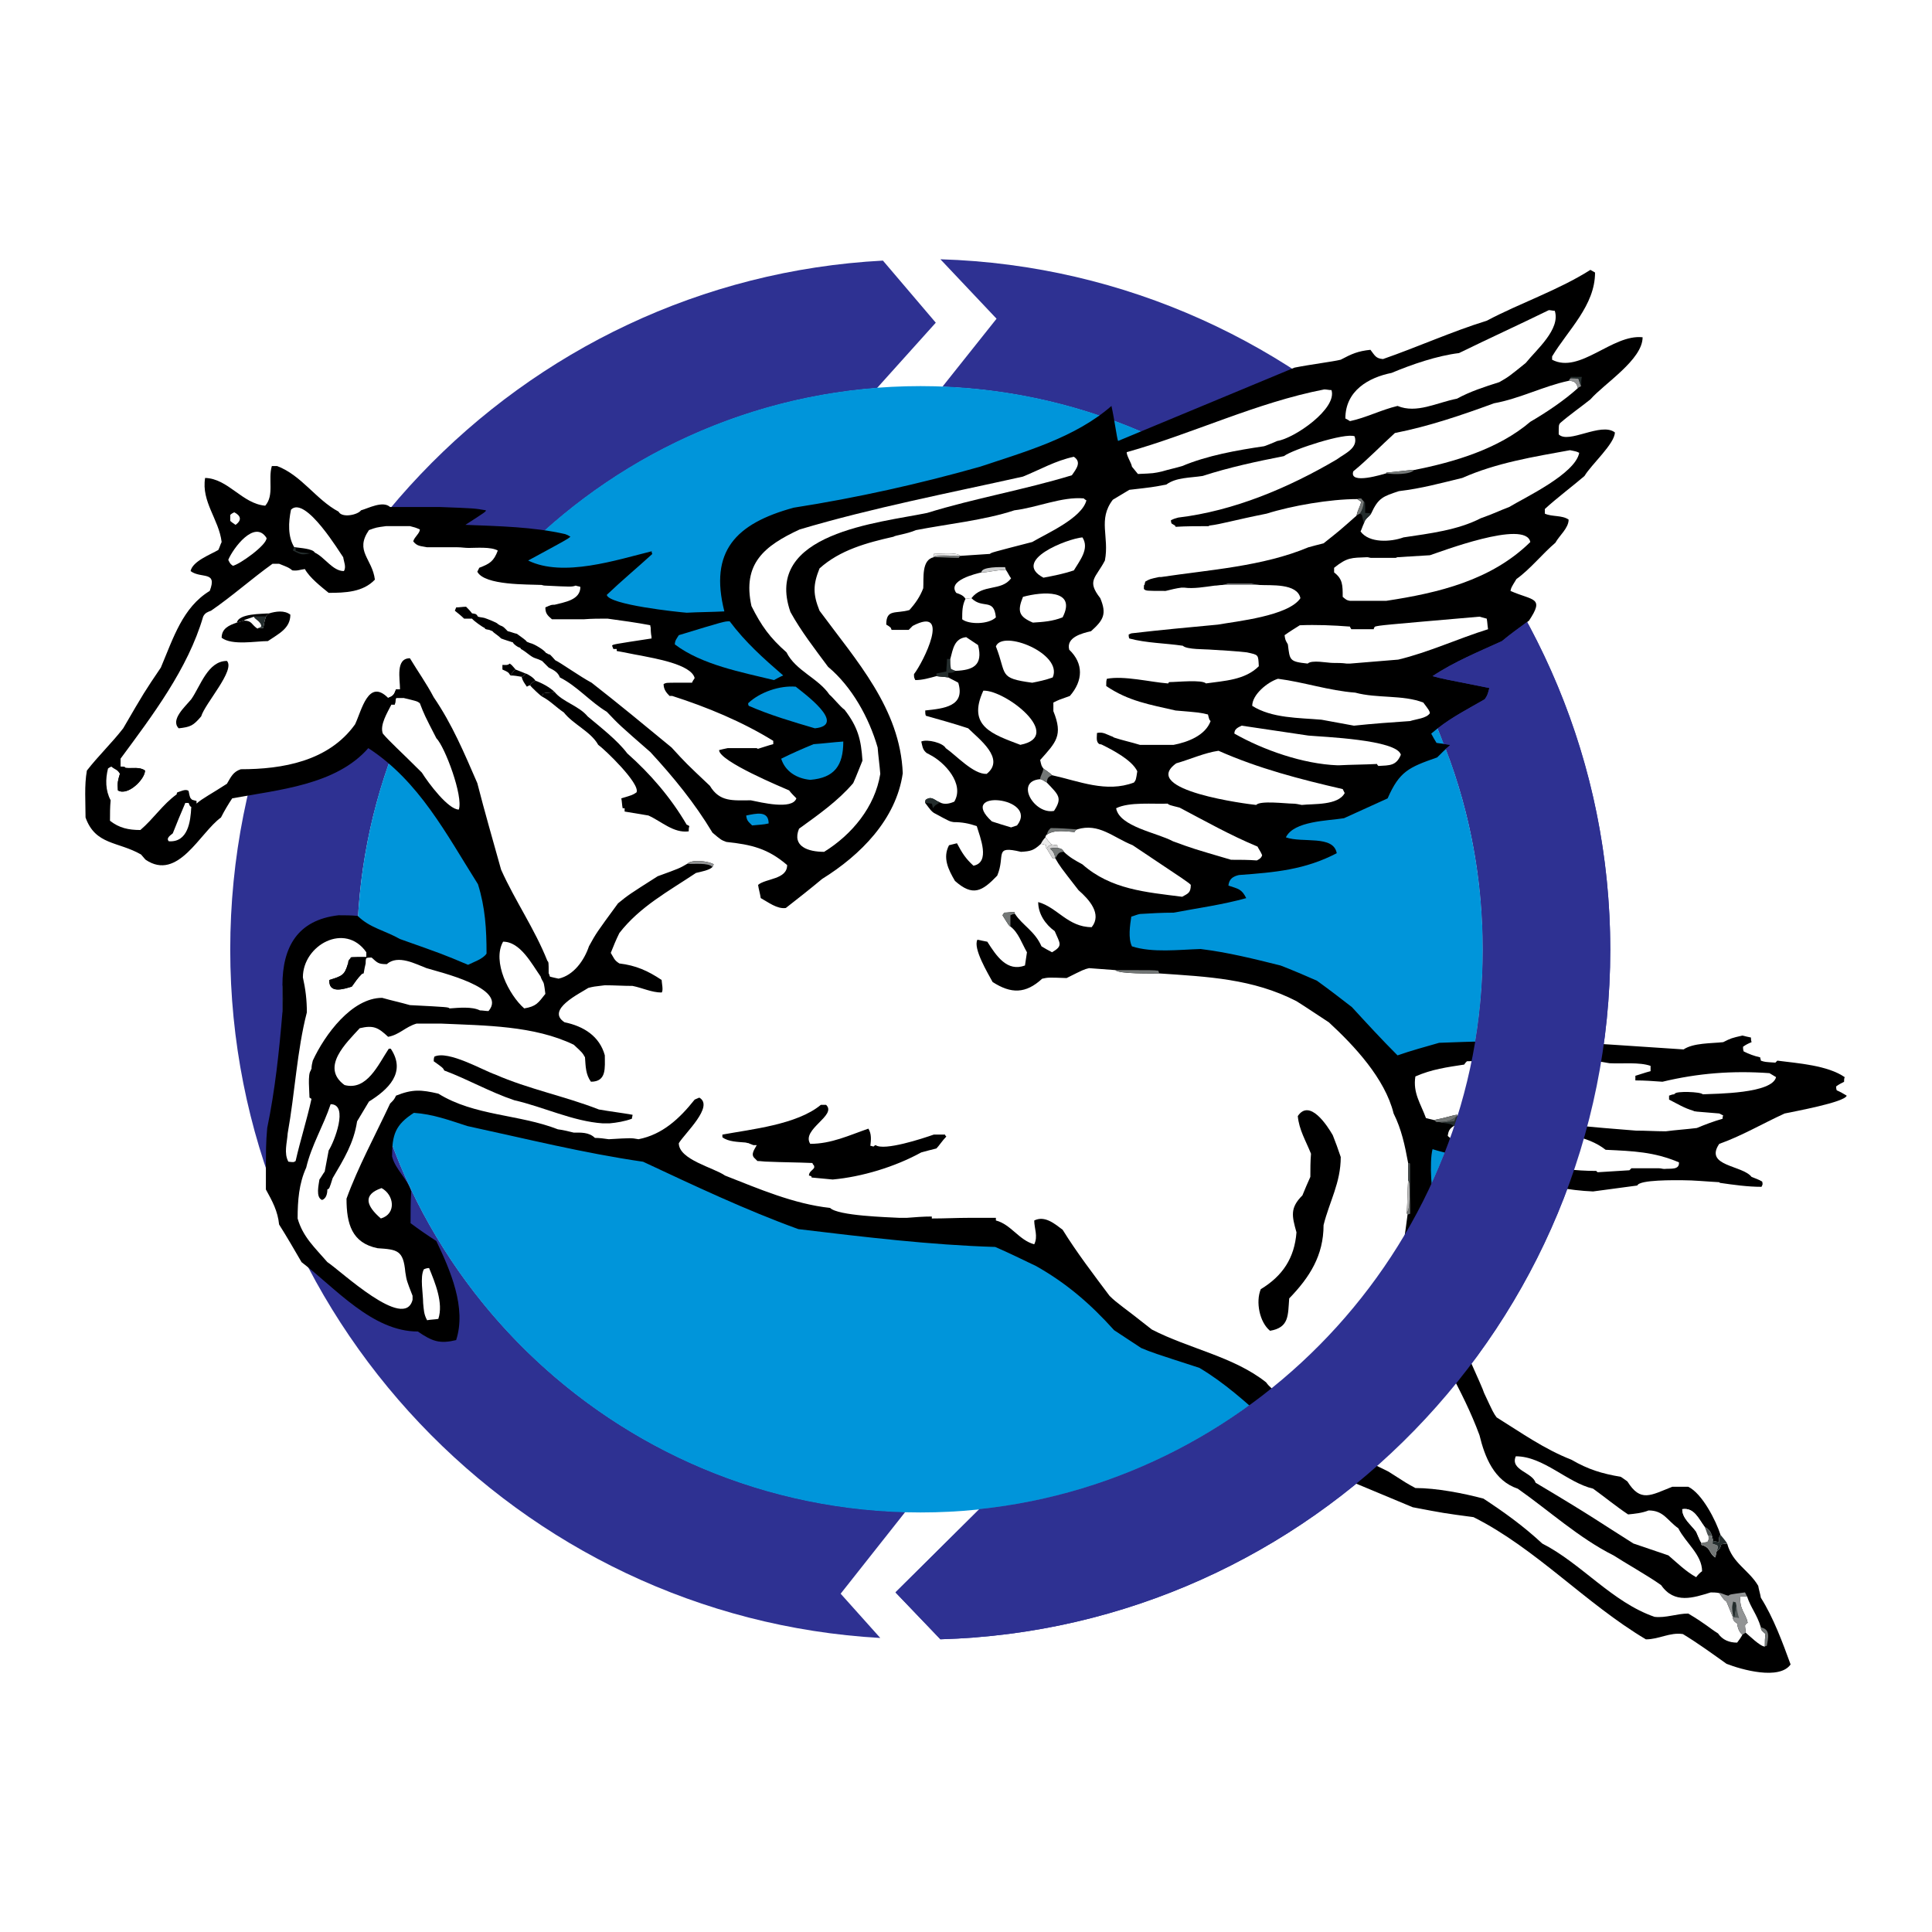 <?xml version="1.0" encoding="utf-8"?>
<!-- Generator: Adobe Illustrator 13.0.0, SVG Export Plug-In . SVG Version: 6.00 Build 14948)  -->
<!DOCTYPE svg PUBLIC "-//W3C//DTD SVG 1.0//EN" "http://www.w3.org/TR/2001/REC-SVG-20010904/DTD/svg10.dtd">
<svg version="1.0" id="Layer_1" xmlns="http://www.w3.org/2000/svg" xmlns:xlink="http://www.w3.org/1999/xlink" x="0px" y="0px"
	 width="192.756px" height="192.756px" viewBox="0 0 192.756 192.756" enable-background="new 0 0 192.756 192.756"
	 xml:space="preserve">
<g>
	<polygon fill-rule="evenodd" clip-rule="evenodd" fill="#FFFFFF" points="0,0 192.756,0 192.756,192.756 0,192.756 0,0 	"/>
	<path fill-rule="evenodd" clip-rule="evenodd" fill="#2E3192" d="M87.826,163.421c-36.053-2.043-64.855-32.164-64.855-68.677
		c0-36.712,28.934-66.833,65.119-68.744l5.273,6.195l-5.866,6.525c-28.934,2.241-51.871,26.562-51.871,56.023
		c0,30.383,24.452,55.297,54.705,56.088l-6.459,8.173L87.826,163.421L87.826,163.421z"/>
	<path fill-rule="evenodd" clip-rule="evenodd" fill="#2E3192" d="M93.824,25.868c36.975,1.121,66.832,31.637,66.832,68.876
		c0,37.239-29.857,67.754-66.832,68.809l-4.482-4.68l8.371-8.305c28.144-2.966,50.223-26.957,50.223-55.825
		c0-30.187-23.991-54.969-53.914-56.155l5.404-6.789L93.824,25.868L93.824,25.868z"/>
	<path fill-rule="evenodd" clip-rule="evenodd" fill="#0095DA" d="M91.847,38.522c30.846,0,56.089,25.243,56.089,56.221
		c0,30.911-25.243,56.155-56.089,56.155c-30.978,0-56.221-25.244-56.221-56.155C35.626,63.766,60.869,38.522,91.847,38.522
		L91.847,38.522z"/>
	<path fill-rule="evenodd" clip-rule="evenodd" d="M28.178,101.005c0.065,0,0.065-2.702,0-2.702c0-3.823,1.516-6.525,5.602-6.987
		c0.593,0,1.252,0,1.911,0.066c1.187,1.186,2.703,1.45,4.218,2.307c4.285,1.516,4.285,1.516,6.789,2.57
		c0.527-0.264,1.516-0.593,1.845-1.121c0-2.438-0.132-4.613-0.857-6.92c-3.164-5.009-5.866-10.282-10.94-13.577
		c-3.23,3.691-8.964,4.152-13.578,5.009c-0.396,0.593-0.791,1.252-1.121,1.912c-2.109,1.516-4.284,6.393-7.514,4.218
		c-0.198-0.198-0.33-0.396-0.461-0.527c-2.307-1.318-4.548-0.923-5.537-3.691c0-1.582-0.132-3.164,0.132-4.68
		c1.121-1.45,2.505-2.768,3.625-4.218c2.109-3.625,2.109-3.625,3.757-6.063c1.252-2.966,2.175-5.998,4.877-7.646
		c0.791-2.043-0.857-1.186-1.911-1.977c0.198-0.989,1.978-1.647,2.768-2.109c0.132-0.263,0.198-0.527,0.33-0.791
		c-0.264-2.241-2.043-4.021-1.648-6.394c2.307,0.066,3.691,2.571,5.998,2.769c0.923-1.055,0.264-2.637,0.659-3.955
		c0.198,0,0.33,0,0.528,0c2.438,0.922,3.889,3.361,6.129,4.548c0.33,0.659,1.911,0.33,2.241-0.132c0.725-0.198,2.175-0.989,2.9-0.33
		c0.527,0,1.12,0,1.713,0c1.055,0,2.109,0,3.229,0c3.494,0.132,3.494,0.132,4.614,0.33c0,0.132,0,0.132-2.043,1.45
		c3.295,0.132,6.789,0.198,9.952,0.923c0.198,0.066,0.33,0.132,0.527,0.264c-0.33,0.264-0.33,0.264-4.218,2.373
		c3.494,1.713,8.832-0.066,12.325-0.923c0,0.066,0,0.198,0.066,0.264c-1.516,1.384-3.098,2.702-4.548,4.086
		c0.198,0.989,7.118,1.714,7.975,1.78c1.187-0.066,2.504-0.066,3.757-0.132c-1.516-5.998,1.121-8.766,6.92-10.348
		c6.328-0.989,12.523-2.373,18.586-4.086c4.548-1.516,9.491-2.9,13.116-6.064c0.33,1.516,0.527,3.164,0.659,3.494
		c5.866-2.439,11.731-4.878,17.598-7.316c1.647-0.329,3.822-0.593,4.614-0.791c1.12-0.593,1.713-0.856,2.966-0.988
		c0.461,0.593,0.527,0.857,1.252,0.923c3.427-1.187,6.921-2.769,10.348-3.823c3.361-1.78,7.118-3.032,10.348-5.075
		c0.132,0.066,0.33,0.198,0.462,0.264c0,3.295-2.702,5.734-4.284,8.371c0,0.132,0,0.198,0,0.329c2.768,1.45,5.997-2.57,9.029-2.241
		c0,2.241-3.822,4.614-5.207,6.196c-0.988,0.791-2.043,1.516-3.031,2.373c-0.132,0.198-0.132,0.198-0.132,1.121
		c0.988,0.988,4.218-1.252,5.602-0.198c0,1.121-2.372,3.229-3.031,4.35c-0.988,0.857-2.9,2.307-3.955,3.295c0,0.132,0,0.264,0,0.461
		c0.726,0.33,1.714,0.132,2.373,0.593c0,0.856-0.923,1.582-1.318,2.307c-1.318,1.121-2.505,2.636-3.889,3.625
		c-0.527,0.857-0.527,0.857-0.593,1.186c2.24,0.989,3.427,0.594,1.845,2.966c-0.922,0.659-1.845,1.318-2.702,2.043
		c-2.307,1.055-4.745,2.043-6.92,3.494c0.988,0.264,0.988,0.264,5.668,1.186c-0.197,0.725-0.197,0.725-0.461,1.121
		c-1.846,1.055-3.757,2.043-5.339,3.427c0.132,0.264,0.329,0.593,0.527,0.923c0.461,0.066,0.922,0.132,1.384,0.198
		c-0.462,0.395-0.923,0.856-1.318,1.252c-2.834,0.989-3.757,1.384-4.943,4.086c-1.449,0.659-2.899,1.318-4.35,1.978
		c-1.582,0.263-5.009,0.263-5.8,1.911c1.647,0.593,4.745-0.264,5.075,1.582c-3.164,1.648-6.13,1.912-9.755,2.175
		c-0.594,0.132-0.988,0.395-1.055,1.054c0.988,0.33,1.318,0.33,1.779,1.252c-2.373,0.659-4.812,0.988-7.25,1.45
		c-1.187,0-2.241,0.066-3.361,0.132c-0.329,0.066-0.594,0.198-0.856,0.264c-0.132,0.857-0.33,2.175,0.065,2.966
		c2.043,0.659,4.68,0.33,6.854,0.264c2.703,0.33,5.339,0.989,7.976,1.647c1.187,0.461,2.438,0.989,3.625,1.516
		c1.186,0.856,2.307,1.714,3.493,2.637c1.45,1.581,2.966,3.229,4.548,4.812c1.318-0.462,2.769-0.857,4.152-1.253
		c3.229-0.132,6.524-0.197,9.755-0.264c4.877,0.264,9.754,0.594,14.632,0.923c0.988-0.659,2.768-0.593,3.954-0.725
		c0.791-0.396,0.791-0.396,1.911-0.659c0.264,0.065,0.527,0.132,0.857,0.197c0,0.132,0,0.264,0.065,0.462
		c-0.329,0.132-0.593,0.264-0.856,0.461c0,0.132,0,0.264,0.065,0.462c0.527,0.264,1.055,0.461,1.648,0.593
		c0,0.132,0.065,0.197,0.065,0.329c0.396,0.132,0.396,0.132,1.45,0.198c0.065-0.066,0.132-0.132,0.197-0.198
		c2.044,0.264,5.01,0.462,6.723,1.648c-0.065,0.132-0.065,0.264-0.065,0.461c-0.264,0.132-0.527,0.264-0.791,0.462
		c0,0.132,0,0.264,0.066,0.396c0.329,0.132,0.658,0.329,0.988,0.527c-0.198,0.659-5.272,1.581-6.195,1.779
		c-2.175,0.988-4.284,2.241-6.525,3.031c-1.516,2.241,2.307,2.109,3.229,3.296c0.33,0.132,0.726,0.264,1.055,0.462
		c0.066,0.264,0.066,0.264-0.065,0.526c-1.385,0-2.769-0.197-4.152-0.395l-0.066-0.066c-1.252-0.065-2.505-0.197-3.69-0.197
		c-0.659,0-4.284-0.066-4.482,0.527c-1.45,0.197-2.966,0.395-4.416,0.593c-4.812-0.198-9.688-1.978-14.104-3.691
		c-0.659-0.197-1.318-0.329-1.911-0.527c-0.33,1.253-0.132,4.746,0.329,5.405c0,2.438,0.066,4.812,0.066,7.25
		c0.264,0.791,0.461,1.582,0.725,2.373c1.648,4.02,3.889,8.766,4.021,9.293c0.923,1.978,0.923,1.978,1.252,2.438
		c2.439,1.516,4.746,3.164,7.448,4.218c1.714,0.989,3.032,1.385,4.943,1.714c0.197,0.132,0.396,0.264,0.659,0.462
		c1.318,2.108,2.307,1.384,4.481,0.526c0.527,0,1.055,0,1.582,0c1.384,0.659,2.769,3.362,3.229,4.812
		c-0.197,0.198-0.132,0.396-0.132,0.726c-0.197-0.066-0.396-0.066-0.593-0.132c-0.132-0.594-0.264-1.12-0.857-1.384
		c-0.593-0.791-1.055-1.978-2.24-1.78c0,0.923,0.856,1.517,1.384,2.241c0.396,0.923,0.396,0.923,0.527,1.12c0,0.066,0,0.132,0,0.198
		c0.988,0.264,0.725,0.856,1.384,1.252c0.066-0.197,0.066-0.396,0.132-0.593c0.33-0.264,0.396-0.396,0.462-0.726
		c0.197,0,0.395-0.065,0.593-0.065c0.527,1.978,2.175,2.636,3.098,4.218c0.066,0.396,0.198,0.791,0.264,1.187
		c1.252,1.978,2.175,4.482,2.966,6.657c-1.12,1.582-4.877,0.527-6.394-0.066c-1.384-0.988-2.834-2.043-4.35-2.966
		c-1.318-0.197-2.373,0.527-3.691,0.527c-5.997-3.56-11.007-9.096-17.202-12.193c-2.966-0.396-2.966-0.396-6.063-0.988
		c-2.505-1.055-5.075-2.109-7.579-3.164c-5.075-2.899-8.7-7.777-13.71-10.743c-4.68-1.516-4.68-1.516-5.8-1.978
		c-0.923-0.593-1.779-1.186-2.702-1.779c-2.373-2.637-4.746-4.68-7.777-6.394c-1.385-0.659-2.702-1.317-4.087-1.911
		c-6.458-0.197-13.05-0.988-19.641-1.779c-5.272-1.911-10.414-4.35-15.489-6.723c-5.932-0.857-11.732-2.307-17.532-3.56
		c-1.846-0.593-3.427-1.187-5.339-1.318c-1.845,1.187-2.175,2.176-2.175,4.351c0.33,1.318,1.516,2.175,1.911,3.493
		c-0.066,1.055-0.066,2.109-0.066,3.163c0.791,0.594,1.648,1.187,2.571,1.78c1.384,2.899,3.032,6.656,1.977,9.886
		c-1.648,0.396-2.373,0.132-3.823-0.856c-4.548,0-8.239-4.351-11.6-6.921c-0.725-1.252-1.45-2.504-2.241-3.757
		c-0.132-1.317-0.659-2.307-1.318-3.493c0-4.481,0-4.481,0.132-6.129C27.453,108.716,27.849,104.894,28.178,101.005L28.178,101.005z
		"/>
	<path fill-rule="evenodd" clip-rule="evenodd" fill="#FFFFFF" d="M174.168,162.894c0-0.264-0.066-0.461-0.066-0.725
		c0.066-0.132,0.132-0.198,0.264-0.264c-0.197-0.988-0.856-1.318-0.725-2.637c0.197,0,0.396,0,0.659,0
		c0.396,1.187,0.988,1.78,1.384,3.098c0,0.33,0.198,0.396,0.462,0.659c-0.066,0.396-0.066,0.791-0.066,1.253
		C175.618,164.278,174.497,163.157,174.168,162.894L174.168,162.894z"/>
	<path fill-rule="evenodd" clip-rule="evenodd" fill="#737776" d="M176.079,164.278c0-0.462,0-0.857,0.066-1.253
		c-0.264-0.264-0.462-0.329-0.462-0.659c0.989,0.198,0.726,1.055,0.594,1.846C176.211,164.212,176.146,164.212,176.079,164.278
		L176.079,164.278z"/>
	<path fill-rule="evenodd" clip-rule="evenodd" fill="#FFFFFF" d="M99.36,121.766c0-0.065,0-0.065,0-0.065c0-0.065,0-0.132,0-0.197
		c-0.923,0-1.779,0-2.702,0c-1.187,0-2.438,0.065-3.691,0.065c0-0.065,0-0.132,0-0.197c-0.857,0-1.648,0.065-2.505,0.132
		c-0.263,0-0.527,0-0.725,0c-1.187-0.066-6.129-0.198-6.92-0.989c-3.625-0.396-7.119-1.911-10.48-3.229
		c-1.121-0.791-4.613-1.582-4.613-3.229c0.593-0.988,3.559-3.691,2.043-4.548c-0.132,0.066-0.33,0.132-0.461,0.198
		c-1.516,1.911-3.229,3.493-5.603,3.954c-0.725-0.132-0.725-0.132-2.966,0c-0.461-0.065-0.923-0.132-1.384-0.132
		c-0.593-0.593-1.45-0.527-2.109-0.527c-0.527-0.132-1.054-0.264-1.582-0.329c-3.889-1.517-8.304-1.318-11.93-3.56
		c-1.713-0.396-2.57-0.461-4.218,0.198c-0.197,0.396-0.197,0.396-0.593,0.791c-1.45,3.098-3.23,6.393-4.35,9.49
		c0,2.505,0.527,4.416,3.098,4.943c1.977,0.132,2.57,0.198,2.768,2.373c0.132,0.856,0.132,0.856,0.725,2.373
		c0,0.132,0,0.264,0,0.396c-0.791,3.163-7.184-2.9-8.502-3.758c-1.252-1.449-2.439-2.504-2.966-4.35
		c0-1.779,0.132-3.493,0.857-5.075c0.527-2.241,1.714-4.152,2.438-6.327c1.846,0,0.33,3.822-0.197,4.613
		c-0.132,0.726-0.264,1.385-0.396,2.109c-0.198,0.264-0.33,0.527-0.527,0.791c-0.066,0.527-0.396,1.779,0.264,2.043
		c0.396-0.132,0.527-0.593,0.527-1.055c0.197-0.065,0.197-0.065,0.527-1.12c1.121-1.911,2.109-3.493,2.439-5.668
		c0.396-0.659,0.791-1.318,1.186-1.978c1.912-1.187,3.757-2.9,2.175-5.272c-0.066,0-0.132,0-0.198,0
		c-1.055,1.581-2.175,4.218-4.416,3.625c-2.439-1.779,0.198-4.219,1.516-5.669c1.384-0.329,1.845-0.065,2.834,0.857
		c1.121-0.198,1.713-0.989,2.834-1.318c0.791,0,1.582,0,2.438,0c4.416,0.197,9.293,0.197,13.248,2.109
		c0.857,0.791,0.857,0.791,1.121,1.252c0.066,0.923,0.066,1.714,0.593,2.438c1.582,0,1.384-1.384,1.384-2.636
		c-0.527-1.912-2.109-2.9-4.02-3.296c-1.912-1.252,1.582-2.9,2.373-3.427c0.527-0.132,0.527-0.132,1.647-0.264
		c0.923,0,1.846,0.065,2.769,0.065c0.988,0.198,1.911,0.659,2.9,0.659c0.198-0.197,0-0.988,0-1.252
		c-1.384-0.923-2.571-1.451-4.218-1.648c-0.527-0.33-0.527-0.527-0.857-1.055c0.264-0.659,0.527-1.318,0.857-1.977
		c2.043-2.637,4.877-4.152,7.646-5.998c0.527-0.132,1.318-0.264,1.648-0.593c0.065-0.132,0.065-0.197,0.131-0.264
		c-0.527-0.329-2.175-0.527-2.636-0.065c-0.791,0.461-0.791,0.461-2.966,1.252c-2.9,1.845-2.9,1.845-3.955,2.702
		c-2.175,2.966-2.175,2.966-2.9,4.284c-0.461,1.384-1.516,2.9-3.032,3.23c-0.33-0.066-0.594-0.132-0.857-0.198
		c-0.066-0.132-0.066-0.264-0.132-0.33c0-1.12,0-1.12-0.132-1.251c-1.252-3.164-3.229-5.998-4.614-9.095
		c-0.791-2.834-1.648-5.8-2.373-8.634c-1.318-3.032-2.505-5.866-4.35-8.568c-0.725-1.384-1.582-2.571-2.373-3.889
		c-1.45,0-0.989,2.043-0.989,3.098c-0.132,0-0.264,0-0.396,0c-0.197,0.527-0.263,0.659-0.791,0.857
		c-1.977-1.978-2.637,1.252-3.296,2.636c-2.636,3.691-7.25,4.482-11.402,4.482c-0.791,0.264-0.988,0.791-1.384,1.45
		c-1.516,0.988-2.439,1.45-3.032,1.977c0-0.132,0-0.198,0-0.264c-0.198-0.065-0.33-0.065-0.461-0.132
		c-0.198-0.198-0.198-0.198-0.33-0.857c-0.264-0.264-0.857,0.066-1.121,0.132c-0.066,0.066-0.066,0.132-0.066,0.198
		c-1.384,0.988-2.307,2.438-3.625,3.559c-1.186,0-2.109-0.198-3.032-0.923c0-0.659,0-1.384,0.066-2.042
		c-0.527-0.989-0.527-2.109-0.264-3.164c0.066-0.066,0.198-0.132,0.33-0.198c0.396,0.33,0.593,0.264,0.857,0.725
		c-0.198,0.659-0.264,0.857-0.198,1.648c0.989,0.593,2.703-1.121,2.703-1.978c-0.527-0.396-1.252-0.198-1.911-0.264
		c-0.132-0.132-0.132-0.132-0.527-0.132c0-0.264,0-0.527,0-0.791c3.164-4.284,6.723-8.963,8.239-14.17
		c0.197-0.396,0.461-0.461,0.791-0.593c2.109-1.45,4.021-3.164,6.13-4.68c0.198,0,0.396,0,0.659,0
		c0.988,0.396,0.988,0.396,1.318,0.659c0.527,0.066,0.725-0.066,1.252-0.132c0.461,0.857,1.647,1.78,2.373,2.373
		c1.647,0,3.427-0.066,4.613-1.318c-0.264-2.109-2.043-2.834-0.593-4.943c0.725-0.264,0.725-0.264,1.714-0.396
		c0.791,0,1.516,0,2.373,0c0.527,0.132,0.527,0.132,0.989,0.33c0,0.396-0.527,0.725-0.659,1.187
		c0.396,0.527,0.791,0.461,1.384,0.593c0.066,0,0.132,0,0.198,0c0.791,0,1.582,0,2.438,0c0.132,0,0.264,0,0.396,0
		c0.396,0,0.725,0.066,1.121,0.066c0.725,0,2.241-0.132,2.9,0.264c-0.396,1.054-0.791,1.318-1.846,1.713
		c-0.065,0.132-0.132,0.264-0.197,0.396c0.725,1.384,5.075,1.252,6.393,1.318c0.066,0,0.198,0.066,0.33,0.066
		c2.702,0.132,2.702,0.132,3.098,0c0.132,0.066,0.33,0.066,0.461,0.132c0,1.318-1.582,1.516-2.57,1.779c-0.33,0-0.33,0-0.923,0.264
		c0,0.593,0.198,0.791,0.659,1.187c0.065,0,0.197,0,0.329,0c0.989,0,1.912,0,2.834,0c0.792-0.066,1.582-0.066,2.373-0.066
		c1.45,0.198,2.9,0.396,4.284,0.659c0.066,0.396,0.066,0.857,0.132,1.318c-3.889,0.593-3.889,0.593-3.955,0.725
		c0.066,0.132,0.066,0.198,0.132,0.33c0.066,0,0.198,0,0.33,0c0,0.066,0,0.132,0,0.198c0.791,0.132,1.647,0.33,2.438,0.461
		c1.252,0.264,5.009,0.857,5.339,2.241c-0.066,0.132-0.198,0.264-0.264,0.461c-0.527,0-0.989,0-1.45,0c-1.121,0-1.121,0-1.384,0.132
		c0,0.527,0.264,0.857,0.593,1.187c0.066,0,0.198,0,0.264,0c3.494,1.121,6.987,2.57,10.084,4.482c0,0.066,0,0.198,0,0.33
		c-0.527,0.132-1.055,0.33-1.516,0.461c-0.065,0-0.132-0.065-0.132-0.065c-0.988,0-1.977,0-2.9,0
		c-0.33,0.065-0.593,0.132-0.857,0.197c0,1.121,6.394,3.757,6.987,4.021c0.197,0.264,0.461,0.527,0.725,0.791
		c-0.396,1.187-3.559,0.396-4.547,0.198c-1.78,0-3.098,0.197-4.086-1.45c-2.373-2.241-2.373-2.241-3.823-3.823
		c-2.637-2.175-5.273-4.35-7.975-6.459c-1.121-0.593-3.164-2.043-3.625-2.241c-0.527-0.593-0.527-0.593-0.659-0.593
		c-0.132-0.066-0.198-0.132-0.264-0.132c-0.132-0.264-1.187-0.922-1.582-0.989c-0.132-0.065-0.198-0.065-0.33-0.132
		c-0.132-0.198-0.461-0.395-0.989-0.791c-0.329-0.066-0.593-0.198-0.922-0.264c-0.33-0.33-0.396-0.461-0.791-0.593
		c-0.066-0.066-0.132-0.066-0.198-0.132c-0.066-0.132-1.121-0.527-1.318-0.593c-0.264-0.066-0.461-0.066-0.659-0.132
		c-0.197-0.33-0.263-0.264-0.593-0.33c-0.197-0.264-0.395-0.461-0.593-0.659c-0.33,0-0.659,0.066-0.989,0.066
		c-0.066,0.132-0.066,0.198-0.132,0.33c0.33,0.264,0.659,0.527,0.923,0.791c0.264,0,0.527,0,0.791,0
		c0.132,0.198,1.055,0.857,1.252,0.923c0.066,0.132,0.066,0.132,0.461,0.198c0.132,0.066,0.198,0.066,0.33,0.132
		c0.132,0.197,0.461,0.329,0.857,0.725c0.33,0.132,0.791,0.264,1.186,0.396c0,0.132,0.528,0.527,0.725,0.527
		c0,0.065,0.066,0.065,0.066,0.131c0.527,0.264,0.988,0.791,1.45,0.923c0.198,0.066,0.396,0.132,0.659,0.264
		c0.198,0.198,0.461,0.461,0.659,0.659c0.527,0.264,0.922,0.461,1.12,0.989c1.714,0.856,3.032,2.438,4.68,3.427
		c1.252,1.318,1.252,1.318,4.35,4.021c2.307,2.504,4.416,5.075,6.196,8.041c0.857,0.725,0.857,0.725,1.384,0.922
		c2.504,0.264,4.152,0.659,6.064,2.307c0,1.45-2.109,1.318-2.9,1.977c0.066,0.461,0.198,0.857,0.264,1.318
		c0.725,0.396,1.648,1.12,2.505,0.988c1.186-0.922,2.438-1.911,3.625-2.9c3.823-2.373,7.382-5.932,8.041-10.545
		c-0.264-6.459-4.614-11.205-8.305-16.214c-0.659-1.647-0.659-2.57,0-4.218c2.043-1.846,4.745-2.57,7.382-3.164
		c0.132-0.132,1.318-0.264,2.241-0.659c3.032-0.593,6.855-0.989,9.821-1.977c2.24-0.264,4.745-1.384,6.92-1.187
		c0.066,0.066,0.132,0.132,0.264,0.198c-0.461,1.78-3.954,3.295-5.404,4.152c-4.087,1.055-4.087,1.055-4.219,1.187
		c-0.988,0.066-2.043,0.132-2.965,0.197c-0.33-0.395-2.043-0.197-2.636-0.197c0,0.066,0,0.132,0,0.264c0,0,0,0,0,0.065
		c-1.252,0.264-0.989,2.109-1.055,3.098c-0.329,0.857-0.791,1.516-1.384,2.175c-1.384,0.396-2.307-0.132-2.307,1.45
		c0.132,0.066,0.33,0.198,0.461,0.33c0,0.066,0.066,0.132,0.066,0.198c0.593,0,1.187,0,1.714,0c0.132-0.132,0.263-0.264,0.395-0.396
		c3.889-2.043,1.055,3.625,0.132,4.811c0,0.33,0,0.33,0.132,0.594c0.725,0,1.384-0.198,2.109-0.396
		c0.396,0.065,0.791,0.065,1.187,0.132c0.329,0.197,0.659,0.329,0.988,0.527c0.725,2.373-1.45,2.571-3.295,2.769
		c0,0.198,0,0.396,0.066,0.527c1.384,0.396,2.834,0.791,4.218,1.252c1.055,1.055,3.757,3.032,1.846,4.548
		c-1.318,0.066-3.032-1.845-4.086-2.57c-0.264-0.527-1.846-0.923-2.439-0.659c0.132,0.527,0.132,0.856,0.593,1.186
		c0.066,0,0.132,0.066,0.264,0.132c1.45,0.726,3.493,2.9,2.438,4.68c-0.461,0.198-0.988,0.33-1.45,0.066
		c-0.527-0.197-0.791-0.659-1.384-0.264c-0.066,0.066-0.066,0.198-0.066,0.33c0.593,0.791,0.593,0.791,0.857,0.989
		c1.582,0.857,1.582,0.857,1.977,0.922c0.857,0,1.516,0.132,2.307,0.396c0.33,1.12,1.384,3.625-0.33,3.954
		c-0.791-0.725-1.12-1.252-1.647-2.241c-0.264,0.066-0.527,0.132-0.791,0.198c-0.659,1.252-0.065,2.439,0.593,3.559
		c1.78,1.582,2.703,1.055,4.218-0.527c0.856-2.043-0.396-3.032,2.372-2.373c0.989-0.066,1.253-0.132,1.978-0.791
		c0.198,0,0.33,0.066,0.527,0.132c0,0.33,0,0.33,0.066,0.33c0.197,0.33,0.396,0.659,0.593,0.989c0.066,0,0.198,0,0.264,0
		c0.462,0.791,0.462,0.791,2.307,3.164c1.055,0.923,2.373,2.373,1.318,3.691c-2.373,0-3.427-1.977-5.339-2.504
		c0,1.186,0.726,2.241,1.648,2.9c0.527,1.252,0.856,1.45-0.264,2.109c-0.396-0.198-0.726-0.395-1.055-0.593
		c-0.659-1.516-1.912-2.109-2.637-3.229c-0.065-0.065-0.065-0.132-0.065-0.198c-0.33,0-0.659,0.066-0.989,0.066
		c-0.065,0.066-0.132,0.132-0.197,0.264c0.659,1.055,0.659,1.055,0.791,1.121c0.791,0.593,1.12,1.648,1.647,2.57
		c-0.065,0.396-0.132,0.857-0.198,1.318c-1.779,0.659-2.834-0.922-3.757-2.372c-0.329-0.066-0.658-0.132-0.988-0.198
		c-0.461,0.857,1.055,3.36,1.516,4.218c1.846,1.187,3.296,1.187,4.943-0.329c0.594-0.132,0.594-0.132,2.438-0.066
		c1.714-0.857,1.714-0.857,2.241-0.989c0.857,0.066,1.779,0.132,2.637,0.198c0.329,0.396,3.69,0.329,4.35,0.329
		c4.878,0.33,9.359,0.528,13.71,2.769c1.054,0.659,2.108,1.385,3.229,2.109c2.505,2.307,5.603,5.603,6.46,9.096
		c0.791,1.582,1.12,3.163,1.45,4.943c0,0.527,0,1.12,0,1.714c-0.066,1.054-0.066,2.108-0.132,3.229c0,0.065,0.065,0.197,0.065,0.264
		c-0.197,1.713-0.527,3.295-0.593,5.009c0.396,1.252,0.791,2.637,1.186,3.954c2.241,4.284,4.943,8.503,6.592,12.984
		c0.527,2.175,1.45,4.548,3.822,5.339c3.098,2.175,6.13,4.943,9.557,6.657c0.791,0.527,3.56,2.108,4.746,2.966
		c1.318,1.911,3.229,1.252,4.943,0.725c0.264,0,0.527,0,0.856,0.066c0.461,0.658,0.461,0.658,0.725,0.856
		c0.198,0.461,0.396,0.989,0.594,1.45c0.065,0.396,0.132,0.527,0.462,0.725c0.065,0.462,0.197,0.857,0.526,1.121
		c-0.132,0.264-0.329,0.527-0.526,0.791c-0.792,0-1.45-0.264-1.912-0.923c-0.856-0.527-1.187-0.923-2.966-1.978
		c-1.12,0-2.241,0.461-3.361,0.329c-4.219-1.45-7.316-5.338-11.205-7.315c-1.845-1.714-3.757-3.098-5.865-4.481
		c-1.978-0.528-4.68-1.056-6.789-1.056c-0.856-0.461-0.856-0.461-2.702-1.647c-3.361-1.647-3.361-1.647-5.339-2.768
		c-1.714-1.187-1.714-1.187-4.548-3.691c-0.396-0.988-1.714-1.582-2.307-2.438c-3.229-2.57-7.712-3.361-11.402-5.272
		c-2.9-2.308-3.428-2.571-4.219-3.361c-1.581-2.109-3.295-4.351-4.679-6.592c-0.791-0.593-1.78-1.449-2.834-0.923
		c0,0.791,0.395,1.582,0,2.373C101.667,123.743,100.876,122.161,99.36,121.766L99.36,121.766z"/>
	<path fill-rule="evenodd" clip-rule="evenodd" fill="#929495" d="M173.838,163.092c-0.329-0.264-0.461-0.659-0.526-1.121
		c-0.33-0.197-0.396-0.329-0.462-0.725c-0.198-0.461-0.396-0.989-0.594-1.45c-0.264-0.198-0.264-0.198-0.725-0.856
		c0.132-0.066,0.527,0.197,0.923,0.264c0.132-0.132,0.132-0.132,1.647-0.33c0.066,0.132,0.132,0.264,0.198,0.396
		c-0.264,0-0.462,0-0.659,0c-0.132,1.318,0.527,1.648,0.725,2.637c-0.132,0.065-0.197,0.132-0.264,0.264
		c0,0.264,0.066,0.461,0.066,0.725C174.036,162.96,173.97,163.025,173.838,163.092L173.838,163.092z"/>
	<path fill-rule="evenodd" clip-rule="evenodd" fill="#515858" d="M173.047,161.378c0.066-0.396,0.133-0.791,0.198-1.121
		c0.066,0.396,0.132,0.792,0.264,1.187C173.312,161.378,173.18,161.378,173.047,161.378L173.047,161.378z"/>
	<path fill-rule="evenodd" clip-rule="evenodd" fill="#242D2D" d="M173.047,161.378c-0.065-0.066-0.132-0.066-0.132-0.132
		c-0.132-0.856-0.132-0.856,0-1.45c0.066,0,0.132,0.065,0.265,0.065c0,0.132,0.065,0.264,0.065,0.396
		C173.18,160.587,173.113,160.982,173.047,161.378L173.047,161.378z"/>
	<path fill-rule="evenodd" clip-rule="evenodd" fill="#FFFFFF" d="M169.225,157.357c-1.055-0.594-1.846-1.384-2.769-2.175
		c-1.187-0.396-2.307-0.791-3.493-1.187c-3.559-2.241-3.889-2.57-9.755-6.063c-0.329-1.055-2.57-1.253-1.977-2.637
		c2.768,0,5.141,2.637,7.711,3.229c1.187,0.857,2.307,1.779,3.493,2.57c0.659-0.065,1.385-0.132,2.044-0.396
		c1.516,0,1.845,0.989,2.966,1.78c0.725,1.449,2.372,2.636,2.372,4.283C169.62,156.896,169.422,157.094,169.225,157.357
		L169.225,157.357z"/>
	<path fill-rule="evenodd" clip-rule="evenodd" fill="#737776" d="M169.752,153.93c0.197-0.065,0.396-0.065,0.593-0.132
		c0.132-0.264,0.132-0.264,0.066-0.593c0.132,0,0.197,0,0.329,0c0,0.197,0.066,0.396,0.132,0.593c0,0.066,0,0.132,0,0.264
		c0.132,0,0.33,0.066,0.462,0.132c0.065,0.198,0.065,0.198-0.066,0.594c-0.065,0.197-0.065,0.396-0.132,0.593
		c-0.659-0.396-0.396-0.988-1.384-1.252C169.752,154.062,169.752,153.996,169.752,153.93L169.752,153.93z"/>
	<path fill-rule="evenodd" clip-rule="evenodd" fill="#242D2D" d="M171.268,154.787c0.132-0.396,0.132-0.396,0.066-0.594
		c-0.132-0.065-0.33-0.132-0.462-0.132c0-0.132,0-0.197,0-0.264c0,0,0-0.065,0.066-0.065c0.197,0.065,0.396,0.065,0.593,0.132
		c0-0.33-0.065-0.527,0.132-0.726c0.198,0.264,0.461,0.527,0.659,0.857c-0.198,0-0.396,0.065-0.593,0.065
		C171.663,154.392,171.598,154.523,171.268,154.787L171.268,154.787z"/>
	<path fill-rule="evenodd" clip-rule="evenodd" fill="#FFFFFF" d="M170.081,152.349c0.132,0.264,0.198,0.593,0.33,0.856
		c0.065,0.329,0.065,0.329-0.066,0.593c-0.197,0.066-0.396,0.066-0.593,0.132c-0.132-0.197-0.132-0.197-0.527-1.12
		c-0.527-0.725-1.384-1.318-1.384-2.241C169.026,150.371,169.488,151.558,170.081,152.349L170.081,152.349z"/>
	<path fill-rule="evenodd" clip-rule="evenodd" fill="#484F4F" d="M170.872,153.798c-0.065-0.197-0.132-0.396-0.132-0.593
		c-0.132,0-0.197,0-0.329,0c-0.132-0.264-0.198-0.593-0.33-0.856c0.594,0.264,0.726,0.79,0.857,1.384
		C170.872,153.732,170.872,153.798,170.872,153.798L170.872,153.798z"/>
	<path fill-rule="evenodd" clip-rule="evenodd" d="M126.713,132.773c-1.055-0.857-1.45-2.9-0.923-4.153
		c2.175-1.317,3.361-3.098,3.56-5.668c-0.462-1.647-0.659-2.438,0.593-3.69c0.264-0.659,0.527-1.252,0.791-1.846
		c0-0.791,0-1.516,0.065-2.307c-0.527-1.318-1.187-2.373-1.318-3.757c1.187-1.779,2.967,0.988,3.493,1.911
		c0.264,0.659,0.528,1.384,0.792,2.175c0,2.571-1.121,4.416-1.714,6.789c0,3.031-1.385,5.207-3.428,7.316
		C128.492,131.257,128.624,132.443,126.713,132.773L126.713,132.773z"/>
	<path fill-rule="evenodd" clip-rule="evenodd" fill="#FFFFFF" d="M42.217,130.005c0-0.923-0.33-2.57,0.066-3.361
		c0.132-0.066,0.33-0.132,0.527-0.132c0.593,1.45,1.45,3.493,0.922,5.075c-0.395,0.065-0.791,0.065-1.12,0.132
		C42.283,131.125,42.283,130.664,42.217,130.005L42.217,130.005z"/>
	<path fill-rule="evenodd" clip-rule="evenodd" fill="#FFFFFF" d="M37.999,121.568c-1.45-1.252-1.845-2.373,0.066-3.032
		C39.317,119.195,39.581,121.107,37.999,121.568L37.999,121.568z"/>
	<path fill-rule="evenodd" clip-rule="evenodd" fill="#737776" d="M140.422,121.239c0-0.066-0.065-0.198-0.065-0.264
		c0.396-0.33,0.264-2.373,0.264-2.966c0,0.725,0.065,1.449,0.065,2.175c0,0.329,0,0.593,0,0.923
		C140.554,121.107,140.488,121.173,140.422,121.239L140.422,121.239z"/>
	<path fill-rule="evenodd" clip-rule="evenodd" fill="#B5B5B5" d="M140.356,120.976c0.065-1.121,0.065-2.176,0.132-3.229
		c0.065,0.065,0.065,0.132,0.132,0.264C140.62,118.603,140.752,120.646,140.356,120.976L140.356,120.976z"/>
	<path fill-rule="evenodd" clip-rule="evenodd" fill="#484F4F" d="M140.686,120.185c0-0.726-0.065-1.45-0.065-2.175
		c-0.066-0.132-0.066-0.198-0.132-0.264c0-0.594,0-1.187,0-1.714c0.065,0,0.132,0,0.197,0.065
		C140.686,117.416,140.686,118.8,140.686,120.185L140.686,120.185z"/>
	<path fill-rule="evenodd" clip-rule="evenodd" d="M80.972,117.481c0-0.132,0-0.132-0.264-0.197c0-0.396,0.396-0.527,0.527-0.791
		c0-0.197,0-0.197-0.132-0.329c0-0.066-0.066-0.132-0.066-0.132c-1.516-0.066-2.966-0.066-4.416-0.132
		c-0.396,0-0.725-0.066-1.054-0.066c-0.132-0.132-0.198-0.197-0.264-0.264c-0.462-0.396,0-0.923,0.197-1.318
		c-0.132,0-0.197,0-0.329,0c-0.132-0.065-0.198-0.065-0.33-0.132c-0.065,0-0.132-0.065-0.132-0.065
		c-0.132,0-0.263-0.066-0.329-0.066c-0.725-0.065-1.714-0.065-2.307-0.526c0-0.066,0-0.198,0-0.264
		c2.834-0.527,7.447-0.989,9.82-2.966c0.132,0,0.33,0,0.527,0c1.121,1.054-2.504,2.438-1.582,3.888c2.109,0,3.889-0.856,5.8-1.516
		c0.33,0.527,0.264,1.12,0.198,1.714c0.132,0,0.197,0.065,0.33,0.065c0.065-0.065,0.132-0.132,0.197-0.132
		c0.857,0.594,4.68-0.658,5.8-1.054c0.396,0,0.725,0,1.12,0c0,0.065,0.066,0.132,0.132,0.197c-0.395,0.396-0.725,0.923-0.988,1.187
		c-0.527,0.132-1.055,0.264-1.516,0.396c-2.636,1.45-5.932,2.438-8.832,2.702C82.356,117.613,81.631,117.548,80.972,117.481
		L80.972,117.481z"/>
	<path fill-rule="evenodd" clip-rule="evenodd" fill="#FFFFFF" d="M145.036,112.341c0.065-0.065,0.197-0.065,0.329-0.065
		c1.516-0.33,3.428,0.065,4.943,0.396c1.055,0.065,2.109,0.065,3.098,0.132c2.307,0.264,4.943,0.461,6.789,1.911
		c2.768,0.132,4.812,0.197,7.315,1.252c0.066,0.791-0.856,0.594-1.45,0.659c-0.197,0-0.329-0.065-0.527-0.065
		c-0.922,0-1.845,0-2.768,0c-0.066,0.065-0.132,0.132-0.198,0.197c-1.055,0.066-2.108,0.132-3.163,0.197
		c-0.066-0.065-0.132-0.065-0.132-0.131c-4.152,0-8.107-1.055-11.996-2.241c-0.725-0.264-2.24-0.659-2.834-1.252
		C144.509,112.803,144.641,112.604,145.036,112.341L145.036,112.341z"/>
	<path fill-rule="evenodd" clip-rule="evenodd" fill="#FFFFFF" d="M36.548,95.007c0,0.132,0,0.33,0,0.461
		c-1.582,0-1.582,0-1.582,0.132c-0.264,0.263-0.198,0.263-0.264,0.593c-0.33,1.12-0.593,1.186-1.846,1.582
		c-0.065,1.384,1.384,0.922,2.241,0.659c0.329-0.462,0.593-0.857,0.988-1.253c0.066,0,0.132-0.066,0.198-0.066
		c0.066-0.395,0.132-0.724,0.198-0.988c0-0.198,0-0.396,0.065-0.527c0.132-0.066,0.33-0.066,0.527-0.066
		c0.593,0.527,0.659,0.659,1.516,0.659c1.121-0.989,2.9,0,3.955,0.395c1.252,0.396,8.173,1.978,6.195,4.285
		c-0.264,0-0.593-0.066-0.856-0.066c-0.792-0.396-2.109-0.264-3.032-0.197c-0.132-0.132-0.132-0.132-3.955-0.33
		c-0.922-0.264-1.845-0.461-2.768-0.725c-3.032,0-5.734,3.69-6.92,6.261c-0.066,0.264-0.132,0.527-0.132,0.857
		c-0.066,0-0.066,0.066-0.066,0.132c-0.33,0.329-0.132,2.175-0.132,2.702c0,0,0.132,0.066,0.198,0.132
		c-0.461,2.109-1.121,4.152-1.582,6.195c-0.198,0.132-0.198,0.132-0.725,0.066c-0.461-0.857-0.132-1.846-0.066-2.834
		c0.725-4.021,0.923-8.239,1.912-12.062c0-1.253-0.132-2.308-0.396-3.493C30.221,94.282,34.439,91.975,36.548,95.007L36.548,95.007z
		"/>
	<path fill-rule="evenodd" clip-rule="evenodd" fill="#FFFFFF" d="M163.227,112.803c-4.218-0.33-8.634-0.726-12.984-1.253
		c-0.725-0.329-1.449-0.659-2.175-0.923c-0.856,0.264-1.779,0.527-2.636,0.791c0-0.065,0-0.065,0-0.065
		c0-0.066-0.066-0.132-0.066-0.132c-0.527,0.065-0.923,0.264-2.307,0.527c-0.264-0.066-0.527-0.132-0.791-0.198
		c-0.527-1.449-1.318-2.504-1.055-4.152c1.647-0.725,3.164-0.922,4.877-1.187c0.066-0.132,0.198-0.264,0.264-0.329
		c4.614-0.066,9.689-0.659,14.236,0.197c1.253,0.066,2.967-0.132,4.087,0.264c0,0.198,0,0.33,0,0.528
		c-0.527,0.131-1.055,0.329-1.516,0.461c0,0.132,0,0.264,0,0.461c0.922,0,1.779,0.066,2.702,0.132
		c3.559-0.856,6.986-1.12,10.678-0.856c0.197,0.132,0.461,0.264,0.658,0.396c-0.395,1.647-5.932,1.647-7.315,1.714
		c-0.198-0.264-2.702-0.33-2.769-0.066c-0.065,0-0.065,0-0.065,0.066c-0.198,0-0.33,0.065-0.527,0.132c0,0.132,0,0.264,0,0.396
		c0.791,0.396,1.516,0.856,2.438,1.12c0.065,0.065,0.065,0.065,2.57,0.264c0.132,0.065,0.264,0.132,0.396,0.197
		c-0.065,0.132-0.065,0.198-0.065,0.33c-0.923,0.264-1.78,0.593-2.571,0.923c-1.054,0.132-2.108,0.197-3.098,0.329
		C165.204,112.868,164.215,112.803,163.227,112.803L163.227,112.803z"/>
	<path fill-rule="evenodd" clip-rule="evenodd" fill="#242D2D" d="M145.036,112.341c-0.264-0.197-0.264-0.197-1.187-0.329
		c0.461-0.066,0.856-0.066,1.252-0.132c0.066-0.198,0.132-0.396,0.264-0.527h0.066c0,0,0,0,0,0.065c0,0.264-0.066,0.594-0.066,0.857
		C145.233,112.275,145.102,112.275,145.036,112.341L145.036,112.341z"/>
	<path fill-rule="evenodd" clip-rule="evenodd" d="M63.11,111.221c0,0.132-0.066,0.264-0.066,0.396
		c-0.725,0.264-1.516,0.396-2.241,0.461c-0.198,0-0.461,0-0.659,0c-2.966-0.197-5.932-1.647-8.832-2.307
		c-2.373-0.791-4.679-2.109-6.986-2.966c-0.131-0.264-0.131-0.264-1.054-0.923c0-0.132,0-0.264,0.066-0.462
		c1.384-0.658,4.877,1.385,6.063,1.78c3.295,1.45,6.986,2.175,10.348,3.493C60.869,110.891,61.99,111.022,63.11,111.221
		L63.11,111.221z"/>
	<path fill-rule="evenodd" clip-rule="evenodd" fill="#515858" d="M143.322,111.945c0.922,0,1.384-0.065,2.043-0.593
		c-0.132,0.132-0.197,0.329-0.264,0.527c-0.396,0.065-0.791,0.065-1.252,0.132C143.651,111.945,143.52,111.945,143.322,111.945
		L143.322,111.945z"/>
	<path fill-rule="evenodd" clip-rule="evenodd" fill="#737776" d="M143.059,111.748c1.384-0.264,1.779-0.462,2.307-0.527
		c0,0,0.066,0.065,0.066,0.132h-0.066c-0.659,0.527-1.121,0.593-2.043,0.593C143.256,111.88,143.124,111.813,143.059,111.748
		L143.059,111.748z"/>
	<path fill-rule="evenodd" clip-rule="evenodd" fill="#1C2626" d="M28.178,101.005c0-0.923,0-1.846,0-2.702
		C28.244,98.303,28.244,101.005,28.178,101.005L28.178,101.005z"/>
	<path fill-rule="evenodd" clip-rule="evenodd" fill="#FFFFFF" d="M53.949,97.445c0,0.066,0.066,0.198,0.132,0.33
		c0.198,0.329,0.198,0.329,0.33,1.384c-0.725,0.923-0.923,1.252-2.109,1.45c-1.516-1.318-3.229-4.68-2.109-6.657
		C51.905,93.953,53.026,96.127,53.949,97.445L53.949,97.445z"/>
	<path fill-rule="evenodd" clip-rule="evenodd" d="M34.703,96.193c0.33-0.33,0.923-0.198,1.384-0.198
		c0.066,0.264,0.066,0.264,0,1.186c-0.396,0.396-0.659,0.791-0.988,1.253c-0.857,0.263-2.307,0.725-2.241-0.659
		C34.11,97.379,34.374,97.313,34.703,96.193L34.703,96.193z"/>
	<path fill-rule="evenodd" clip-rule="evenodd" fill="#737776" d="M111.29,96.786c3.757,0,3.757,0,4.284,0.066
		c0,0.066,0.065,0.132,0.065,0.263C114.98,97.115,111.619,97.182,111.29,96.786L111.29,96.786z"/>
	<path fill-rule="evenodd" clip-rule="evenodd" fill="#737776" d="M101.271,91.184c-0.197,0-0.329,0.066-0.461,0.132
		c0,0.33,0,0.725,0,1.121c-0.132-0.066-0.132-0.066-0.791-1.121c0.065-0.132,0.132-0.197,0.197-0.264
		c0.33,0,0.659-0.066,0.989-0.066C101.206,91.052,101.206,91.119,101.271,91.184L101.271,91.184z"/>
	<path fill-rule="evenodd" clip-rule="evenodd" fill="#FFFFFF" d="M106.149,84.989c-0.198-0.33-0.33-0.33-0.659-0.396
		c0-0.132,0-0.198,0-0.264c-0.198,0-0.396-0.066-0.527-0.066c-0.396-0.264-0.396-0.461-0.659-0.725c0-0.132,0.065-0.198,0.132-0.264
		c0.791-0.527,1.846-0.329,2.768-0.264c0.066-0.132,0.132-0.197,0.264-0.264c2.176-0.659,3.56,0.791,5.537,1.582
		c5.536,3.691,5.536,3.691,5.8,3.955c0,0.791-0.264,0.857-0.857,1.187c-3.624-0.461-7.118-0.725-9.952-3.23
		C107.27,85.846,106.676,85.516,106.149,84.989L106.149,84.989z"/>
	<path fill-rule="evenodd" clip-rule="evenodd" fill="#929495" d="M71.085,86.504c-0.396-0.461-1.846-0.264-2.505-0.329
		c0.461-0.461,2.109-0.264,2.636,0.065C71.151,86.307,71.151,86.373,71.085,86.504L71.085,86.504z"/>
	<path fill-rule="evenodd" clip-rule="evenodd" fill="#FFFFFF" d="M125.395,85.846c-0.856-0.066-1.714-0.066-2.57-0.066
		c-3.823-1.121-3.823-1.121-5.8-1.846c-1.582-0.856-5.339-1.45-5.669-3.295c1.318-0.659,3.757-0.396,5.142-0.461
		c0.132,0.132,0.132,0.132,1.187,0.396c2.504,1.318,5.074,2.768,7.777,3.889c0.132,0.264,0.329,0.527,0.461,0.857
		C125.856,85.582,125.658,85.714,125.395,85.846L125.395,85.846z"/>
	<path fill-rule="evenodd" clip-rule="evenodd" fill="#D2D2D2" d="M104.436,84.659c0.132-0.396,0.527-0.33,0.527-0.396
		c0.132,0,0.329,0.066,0.527,0.066c0,0.066,0,0.132,0,0.264c-0.264,0-0.462,0-0.726,0.066c0.33,0.264,0.462,0.527,0.527,0.989l0,0
		c-0.065,0-0.197,0-0.264,0C104.831,85.318,104.633,84.989,104.436,84.659L104.436,84.659z"/>
	<path fill-rule="evenodd" clip-rule="evenodd" fill="#737776" d="M105.292,85.648c-0.065-0.461-0.197-0.725-0.527-0.989
		c0.264-0.066,0.462-0.066,0.726-0.066c0.329,0.066,0.461,0.066,0.659,0.396C105.622,84.989,105.556,85.187,105.292,85.648
		L105.292,85.648z"/>
	<path fill-rule="evenodd" clip-rule="evenodd" fill="#FFFFFF" d="M87.562,74.575c0.066,0.856,0.198,1.779,0.264,2.636
		c-0.527,3.295-2.834,6.063-5.602,7.777c-1.582,0-3.229-0.527-2.505-2.307c1.912-1.384,3.889-2.769,5.405-4.548
		c0.33-0.725,0.593-1.45,0.923-2.241c-0.132-2.109-0.461-3.362-1.78-5.075c-0.461-0.33-1.121-1.187-1.516-1.516
		c-1.12-1.648-3.361-2.373-4.284-4.218c-1.648-1.45-2.505-2.636-3.494-4.614c-0.922-4.218,1.252-5.998,4.812-7.646
		c7.316-2.175,14.896-3.625,22.277-5.273c1.779-0.725,3.229-1.582,5.075-1.977c0.791,0.527,0.264,1.187-0.198,1.845
		c-4.745,1.45-9.754,2.307-14.434,3.757c-4.746,0.988-16.412,1.977-13.643,9.886c1.054,1.912,2.438,3.691,3.757,5.471
		C84.992,68.511,86.706,71.609,87.562,74.575L87.562,74.575z"/>
	<path fill-rule="evenodd" clip-rule="evenodd" fill="#EAEAEA" d="M103.842,84.198c0.132-0.264,0.264-0.461,0.462-0.659
		c0.264,0.264,0.264,0.461,0.659,0.725c0,0.066-0.396,0-0.527,0.396c-0.066,0-0.066,0-0.066-0.33
		C104.172,84.264,104.04,84.198,103.842,84.198L103.842,84.198z"/>
	<path fill-rule="evenodd" clip-rule="evenodd" fill="#FFFFFF" d="M18.489,80.111c0.066,0,0.198,0,0.33,0
		c0.132,0.33,0.132,0.33,0.264,0.396c-0.066,1.45-0.33,3.559-2.241,3.427c-0.329-0.33,0.264-0.659,0.396-0.791
		C17.632,82.155,18.028,81.166,18.489,80.111L18.489,80.111z"/>
	<path fill-rule="evenodd" clip-rule="evenodd" fill="#737776" d="M104.436,83.275c0.132-0.396,0.132-0.396,0.396-0.659
		c0.856,0,1.713,0.066,2.636,0.131c-0.132,0.066-0.197,0.132-0.264,0.264C106.281,82.946,105.227,82.748,104.436,83.275
		L104.436,83.275z"/>
	<path fill-rule="evenodd" clip-rule="evenodd" d="M62.319,80.968c0-0.132,0-0.198,0-0.33c-0.066,0-0.132,0-0.198,0
		c-0.066-0.33-0.066-0.659-0.132-0.989c1.121-0.33,1.121-0.33,1.516-0.593c0.396-0.856-3.164-4.284-3.823-4.745
		c-0.725-1.318-2.504-2.043-3.427-3.229c-0.791-0.527-1.384-1.187-2.175-1.582c0.066-0.132,0.066-0.198,0.132-0.33
		c0.33-0.066,0.725-0.066,1.121-0.132c0.791,0.989,2.438,1.384,3.295,2.438c1.252,1.055,2.966,2.373,3.954,3.691
		c2.307,2.043,4.35,4.416,5.932,7.119c0.066,0,0.132,0.066,0.264,0.132c-0.066,0.198-0.066,0.329-0.066,0.527
		c-1.516,0.197-2.702-0.989-4.021-1.582C63.901,81.232,63.11,81.1,62.319,80.968L62.319,80.968z"/>
	<path fill-rule="evenodd" clip-rule="evenodd" fill="#FFFFFF" d="M100.876,82.55c-0.659-0.198-1.318-0.396-1.911-0.593
		c-3.625-3.296,4.745-2.439,2.504,0.396C101.271,82.418,101.074,82.484,100.876,82.55L100.876,82.55z"/>
	<path fill-rule="evenodd" clip-rule="evenodd" fill="#0095DA" d="M75.04,82.353c-0.396-0.396-0.527-0.462-0.593-0.989
		c0.989-0.198,2.241-0.527,2.241,0.791C76.16,82.287,75.633,82.287,75.04,82.353L75.04,82.353z"/>
	<path fill-rule="evenodd" clip-rule="evenodd" fill="#FFFFFF" d="M103.776,77.739c0.197,0,0.396,0.198,0.659,0.33
		c1.187,1.252,1.582,1.516,0.725,2.834C103.184,81.298,101.206,77.937,103.776,77.739L103.776,77.739z"/>
	<path fill-rule="evenodd" clip-rule="evenodd" fill="#FFFFFF" d="M39.053,70.291c0.132,0,0.198,0,0.33,0
		c0.066-0.198,0.066-0.461,0.131-0.659c0.264,0,0.462,0,0.725,0c1.384,0.33,1.384,0.33,1.648,0.527
		c0.461,1.186,0.461,1.186,1.648,3.493c0.856,0.857,2.702,5.8,2.241,7.118c-1.055,0-3.032-2.636-3.691-3.691
		c-2.241-2.241-3.164-3.032-3.889-3.889C37.867,72.334,38.658,71.082,39.053,70.291L39.053,70.291z"/>
	<path fill-rule="evenodd" clip-rule="evenodd" fill="#242D2D" d="M93.099,80.639c-0.066-0.132-0.066-0.33-0.132-0.461
		c-0.198,0-0.396-0.066-0.659-0.066c0-0.132,0-0.263,0.066-0.33c0.593-0.396,0.857,0.066,1.384,0.264
		C93.495,80.309,93.297,80.243,93.099,80.639L93.099,80.639z"/>
	<path fill-rule="evenodd" clip-rule="evenodd" fill="#FFFFFF" d="M129.876,80.309c-0.329-0.066-0.593-0.132-0.922-0.132
		c-0.659,0-3.229-0.329-3.625,0.132c-0.726-0.066-11.732-1.45-7.976-4.152c1.384-0.395,2.834-1.055,4.218-1.252
		c4.021,1.779,8.107,2.834,12.392,3.823c0.066,0.132,0.132,0.264,0.197,0.396C133.502,80.375,131.062,80.177,129.876,80.309
		L129.876,80.309z"/>
	<path fill-rule="evenodd" clip-rule="evenodd" d="M11.964,77.211c0.198-0.198,0.395-0.396,0.593-0.593
		c0.659,0.066,1.384-0.132,1.911,0.264c0,0.857-1.714,2.57-2.703,1.978C11.701,78.068,11.766,77.871,11.964,77.211L11.964,77.211z"
		/>
	<path fill-rule="evenodd" clip-rule="evenodd" fill="#FFFFFF" d="M104.963,77.343c-0.264-0.264-0.594-0.461-0.857-0.659
		c-0.197-0.264-0.197-0.264-0.329-0.857c1.582-1.779,2.307-2.438,1.318-4.877c0-0.33,0-0.594,0-0.857
		c0.527-0.264,0.527-0.264,1.647-0.659c1.318-1.516,1.384-3.229-0.066-4.614c-0.329-1.252,1.318-1.648,2.176-1.845
		c1.252-1.121,1.581-1.714,0.922-3.296c-1.384-1.779-0.461-1.977,0.462-3.756c0.461-2.373-0.725-4.086,0.791-6.064
		c0.527-0.33,1.12-0.659,1.647-0.989c2.307-0.263,2.307-0.263,3.691-0.527c0.988-0.725,2.372-0.66,3.625-0.857
		c2.637-0.857,5.404-1.45,8.106-1.978c0.857-0.659,6.13-2.373,7.053-1.977c0.396,1.186-0.989,1.713-1.779,2.307
		c-4.812,2.834-10.282,5.141-15.818,5.8c-0.264,0.066-0.462,0.131-0.726,0.263c0,0.066,0,0.198,0.066,0.33
		c0.132,0.066,0.197,0.132,0.329,0.198c0,0,0.066,0.066,0.066,0.132c1.054-0.066,2.175-0.066,3.295-0.066
		c0,0,0.066-0.066,0.132-0.066c1.12-0.132,2.373-0.527,5.668-1.186c2.505-0.791,6.328-1.45,9.03-1.45
		c0.132,0.066,0.264,0.198,0.396,0.264c-0.132,0.593-0.33,0.725-0.462,1.384c-1.713,1.516-1.713,1.516-3.295,2.768
		c-0.527,0.132-1.055,0.264-1.517,0.396c-4.547,1.911-9.886,2.241-14.697,2.966c-0.066,0-0.132,0-0.198,0
		c-0.923,0.198-0.923,0.198-1.384,0.461c0,0.132-0.065,0.198-0.065,0.33c-0.066,0-0.066,0-0.066,0.396
		c0.198,0.197,0.198,0.197,2.175,0.197c0.527-0.131,1.055-0.263,1.582-0.329c0.065,0,0.132,0,0.264,0
		c0.923,0.132,2.043-0.066,3.031-0.198c0.264,0,0.527-0.066,0.791-0.066c1.187,0,2.439,0,3.691,0
		c1.12,0.066,3.757-0.198,4.086,1.318c-1.186,1.78-6.393,2.307-8.238,2.637c-2.834,0.264-5.668,0.527-8.502,0.856
		c-0.132,0-0.264,0.066-0.396,0.132c0,0.132,0,0.264,0.065,0.396c1.714,0.461,3.56,0.461,5.339,0.725
		c0.396,0.396,2.241,0.33,2.9,0.396c1.12,0.066,2.307,0.132,3.493,0.264c1.187,0.264,1.12,0.198,1.187,1.384
		c-1.385,1.384-3.428,1.45-5.273,1.713c-0.396-0.396-2.899-0.132-3.625-0.132c-0.065,0-0.132,0.066-0.132,0.132
		c-0.065,0-0.065,0-0.065,0c-1.714-0.132-4.351-0.791-6.064-0.461c-0.065,0.263-0.065,0.263-0.065,0.725
		c2.241,1.516,4.35,1.846,6.921,2.439c2.372,0.198,2.372,0.198,3.229,0.396c0.132,0.527,0.132,0.527,0.264,0.659
		c-0.527,1.45-2.308,2.109-3.691,2.373c-1.187,0-2.241,0-3.361,0c-0.856-0.264-1.779-0.461-2.57-0.725
		c-0.132-0.066-0.198-0.132-0.264-0.132c-0.527-0.198-0.857-0.461-1.45-0.33c0,0.396-0.132,0.923,0.264,1.121
		c0.065,0,0.132,0,0.264,0.066c1.055,0.527,2.966,1.516,3.493,2.636c-0.132,0.857-0.132,0.857-0.33,1.121
		C110.367,79.123,107.665,77.937,104.963,77.343L104.963,77.343z"/>
	<path fill-rule="evenodd" clip-rule="evenodd" fill="#737776" d="M103.776,77.739c0-0.33,0.264-0.593,0.329-1.055
		c0.264,0.198,0.594,0.396,0.857,0.659c-0.396,0.198-0.462,0.264-0.527,0.725C104.172,77.937,103.974,77.739,103.776,77.739
		L103.776,77.739z"/>
	<path fill-rule="evenodd" clip-rule="evenodd" fill="#0095DA" d="M80.84,77.805c-1.384-0.132-2.504-0.857-2.9-2.109
		c1.055-0.527,2.109-0.989,3.23-1.45c0.989-0.066,1.977-0.198,2.966-0.264C84.135,76.354,83.278,77.607,80.84,77.805L80.84,77.805z"
		/>
	<path fill-rule="evenodd" clip-rule="evenodd" fill="#FFFFFF" d="M137.521,76.42c-0.065-0.066-0.131-0.132-0.131-0.198
		c-1.318,0.066-2.571,0.066-3.823,0.132c-0.065,0-0.132,0-0.132,0c-3.428-0.132-7.382-1.516-10.282-3.164
		c0-0.461,0.33-0.593,0.726-0.791c2.175,0.33,4.416,0.659,6.656,0.989c1.385,0.132,8.832,0.396,9.228,1.911
		C139.302,76.42,138.643,76.354,137.521,76.42L137.521,76.42z"/>
	<path fill-rule="evenodd" clip-rule="evenodd" fill="#FFFFFF" d="M101.799,74.312c-2.769-1.055-5.339-1.846-3.691-5.405
		C100.349,68.841,106.215,73.455,101.799,74.312L101.799,74.312z"/>
	<path fill-rule="evenodd" clip-rule="evenodd" d="M17.83,72.664c-0.857-0.856,0.659-2.175,1.252-2.9
		c0.923-1.318,1.648-3.823,3.559-3.823c0.857,0.923-2.175,4.218-2.571,5.536C19.28,72.4,19.017,72.532,17.83,72.664L17.83,72.664z"
		/>
	<path fill-rule="evenodd" clip-rule="evenodd" fill="#0095DA" d="M81.301,72.664c-2.241-0.659-4.482-1.318-6.591-2.241
		c-0.065-0.066-0.065-0.198-0.065-0.264c1.186-1.121,3.164-1.78,4.745-1.648C80.115,69.104,84.597,72.334,81.301,72.664
		L81.301,72.664z"/>
	<path fill-rule="evenodd" clip-rule="evenodd" fill="#FFFFFF" d="M135.083,72.4c-1.12-0.198-2.175-0.396-3.229-0.593
		c-2.241-0.198-4.943-0.132-6.92-1.384c0-1.121,1.516-2.373,2.57-2.702c2.57,0.329,5.074,1.186,7.711,1.384
		c2.176,0.593,4.746,0.198,6.789,0.989c0.593,0.791,0.593,0.791,0.659,1.055c-0.329,0.527-1.385,0.593-1.978,0.791
		C138.774,72.07,136.929,72.202,135.083,72.4L135.083,72.4z"/>
	<path fill-rule="evenodd" clip-rule="evenodd" d="M39.053,70.291c-0.132-0.198-0.264-0.461-0.33-0.659
		c0.527-0.198,0.593-0.33,0.791-0.857c0.132,0,0.264,0,0.396,0c0,0.396,0.066,0.593,0.33,0.857c-0.263,0-0.461,0-0.725,0
		c-0.065,0.198-0.065,0.461-0.131,0.659C39.251,70.291,39.185,70.291,39.053,70.291L39.053,70.291z"/>
	<path fill-rule="evenodd" clip-rule="evenodd" d="M52.894,68.379c0.066-0.198,0.066-0.198,0.527-0.461
		c0.593,0.198,1.45,0.659,1.912,1.121c-0.396,0.066-0.791,0.066-1.121,0.132c-0.066,0.132-0.066,0.198-0.132,0.33
		C53.949,69.434,53.026,68.577,52.894,68.379L52.894,68.379z"/>
	<path fill-rule="evenodd" clip-rule="evenodd" d="M52.037,67.522c0.198-0.065,0.198-0.065,0.396-0.329
		c0.264,0.065,0.857,0.461,0.989,0.725c-0.461,0.264-0.461,0.264-0.527,0.461c-0.132,0-0.198,0.066-0.33,0.132
		C52.301,68.116,52.169,67.984,52.037,67.522L52.037,67.522z"/>
	<path fill-rule="evenodd" clip-rule="evenodd" fill="#FFFFFF" d="M102.985,68.116c-3.428-0.461-2.505-0.791-3.625-3.625
		c0.659-1.714,6.723,0.725,5.668,3.098C104.304,67.853,103.645,67.984,102.985,68.116L102.985,68.116z"/>
	<path fill-rule="evenodd" clip-rule="evenodd" fill="#0095DA" d="M77.215,67.853c-3.229-0.791-7.184-1.516-9.886-3.56
		c0-0.396,0.197-0.593,0.396-0.922c4.547-1.384,4.547-1.384,5.075-1.384c1.582,2.109,3.361,3.691,5.339,5.404
		C77.808,67.522,77.479,67.721,77.215,67.853L77.215,67.853z"/>
	<path fill-rule="evenodd" clip-rule="evenodd" fill="#242D2D" d="M93.429,67.457c0-0.066,0-0.198,0-0.264
		c0.33-0.066,0.659-0.132,0.988-0.198c0-0.395,0.066-0.856,0.066-1.252c0.132,0,0.197,0,0.329,0c0,0.33,0,0.659,0.066,0.989
		c0.132,0.066,0.263,0.132,0.461,0.198c-0.198,0.197-0.396,0.197-0.725,0.197c0,0.132,0,0.33,0,0.462
		C94.22,67.522,93.824,67.522,93.429,67.457L93.429,67.457z"/>
	<path fill-rule="evenodd" clip-rule="evenodd" d="M50.917,67.391c0.33-0.461,0.33-0.461,0.527-0.593
		c0.33,0.132,0.66,0.264,0.989,0.396c-0.197,0.264-0.197,0.264-0.396,0.329C51.642,67.457,51.312,67.391,50.917,67.391
		L50.917,67.391z"/>
	<path fill-rule="evenodd" clip-rule="evenodd" d="M51.444,66.798c-0.197,0.132-0.197,0.132-0.527,0.593
		c-0.198-0.329-0.198-0.329-0.791-0.593c0-0.132,0-0.33,0-0.461c0.264,0,0.527,0.066,0.725-0.132
		C51.049,66.336,51.049,66.336,51.444,66.798L51.444,66.798z"/>
	<path fill-rule="evenodd" clip-rule="evenodd" fill="#FFFFFF" d="M95.34,66.93c-0.198-0.066-0.329-0.132-0.461-0.198
		c-0.066-0.33-0.066-0.659-0.066-0.989c0.264-0.989,0.396-2.043,1.582-2.175c0.396,0.264,0.791,0.528,1.187,0.792
		C98.107,66.402,97.054,66.864,95.34,66.93L95.34,66.93z"/>
	<path fill-rule="evenodd" clip-rule="evenodd" fill="#FFFFFF" d="M134.688,62.514c0,0.066,0.066,0.132,0.132,0.264
		c0.726,0,1.45,0,2.241,0c0-0.132,0.066-0.198,0.132-0.264c0.527-0.132,0.527-0.132,10.414-0.989
		c0.264,0.066,0.461,0.132,0.725,0.198c0.066,0.33,0.066,0.659,0.132,1.055c-2.966,0.922-5.932,2.307-8.964,3.032
		c-1.582,0.132-3.229,0.264-4.812,0.396c-0.132,0-0.197,0-0.329,0c-0.461-0.066-0.923-0.066-1.385-0.066
		c-0.526,0-2.108-0.33-2.504,0.066c-1.846-0.198-1.779-0.33-1.978-1.912c-0.264-0.461-0.264-0.461-0.329-0.922
		c0.461-0.33,0.988-0.659,1.516-0.989C131.326,62.316,132.974,62.382,134.688,62.514L134.688,62.514z"/>
	<path fill-rule="evenodd" clip-rule="evenodd" d="M23.63,62.118c0.198-0.066,0.461-0.132,0.725-0.198
		c0.791,0,0.725,0.396,1.318,0.791c0.198-0.066,0.396-0.066,0.593-0.066c0.066-0.396,0.132-0.725,0.264-1.121
		c0.066-0.132,0.198-0.264,0.33-0.33c0.659-0.198,1.516-0.33,2.109,0.132c0,1.384-1.186,1.912-2.241,2.636
		c-1.187,0-3.559,0.461-4.614-0.329C22.114,62.711,22.839,62.382,23.63,62.118L23.63,62.118z"/>
	<path fill-rule="evenodd" clip-rule="evenodd" d="M65.021,63.7c-0.066-0.461-0.066-0.922-0.132-1.318
		c0.132,0,0.33,0.066,0.527,0.132c0.132,0.659,0.132,0.659,0.066,0.989C65.285,63.568,65.153,63.634,65.021,63.7L65.021,63.7z"/>
	<path fill-rule="evenodd" clip-rule="evenodd" fill="#242D2D" d="M25.673,62.711c0.132-0.066,0.264-0.132,0.396-0.198
		c0-0.527-0.791-0.791-0.725-0.989c0.396,0,0.791,0,1.187,0c-0.132,0.396-0.198,0.725-0.264,1.121
		C26.069,62.646,25.871,62.646,25.673,62.711L25.673,62.711z"/>
	<path fill-rule="evenodd" clip-rule="evenodd" d="M23.63,62.118c0.198-0.923,2.504-0.857,3.229-0.923
		c-0.132,0.066-0.264,0.198-0.33,0.33c-0.396,0-0.791,0-1.187,0c-0.988,0.33-0.988,0.33-0.988,0.396
		C24.092,61.986,23.828,62.052,23.63,62.118L23.63,62.118z"/>
	<path fill-rule="evenodd" clip-rule="evenodd" fill="#FFFFFF" d="M95.999,61.789c0-0.791,0-1.384,0.329-2.043
		c0.132,0,0.33-0.066,0.594-0.066c1.12,1.121,2.24-0.065,2.438,1.912C98.635,62.316,96.658,62.316,95.999,61.789L95.999,61.789z"/>
	<path fill-rule="evenodd" clip-rule="evenodd" fill="#FFFFFF" d="M103.051,62.118c-1.384-0.593-1.582-1.121-0.988-2.57
		c1.911-0.527,5.404-0.791,3.955,2.043C105.028,61.986,104.105,62.052,103.051,62.118L103.051,62.118z"/>
	<path fill-rule="evenodd" clip-rule="evenodd" fill="#B3B2B2" d="M55.069,61.789c1.054,0,2.109,0,3.163,0c-0.922,0-1.845,0-2.834,0
		C55.267,61.789,55.135,61.789,55.069,61.789L55.069,61.789z"/>
	<path fill-rule="evenodd" clip-rule="evenodd" fill="#FFFFFF" d="M136.401,55.593c0.132,0,0.264,0.066,0.396,0.066
		c0.791,0,1.582,0,2.438,0c0.066,0,0.132-0.066,0.198-0.066c1.055-0.065,2.175-0.132,3.229-0.197
		c0.856-0.264,9.557-3.625,10.018-1.318c-3.888,3.823-9.161,5.075-14.368,5.866c-0.065,0-0.197,0-0.264,0c-1.054,0-2.108,0-3.098,0
		c-0.132,0-0.197,0-0.264,0c-0.329-0.065-0.329-0.065-0.725-0.395c0-1.187,0-1.78-0.857-2.439c0-0.198,0-0.33,0-0.461
		C134.424,55.593,134.819,55.659,136.401,55.593L136.401,55.593z"/>
	<path fill-rule="evenodd" clip-rule="evenodd" fill="#FFFFFF" d="M96.328,59.746c-0.197-0.33-0.527-0.461-0.922-0.593
		c-0.922-1.252,1.977-1.912,2.504-2.043c0.725,0,1.12-0.198,2.438-0.264c0.198,0.264,0.33,0.593,0.527,0.857
		c-0.988,1.318-2.834,0.527-3.954,1.977C96.658,59.679,96.46,59.746,96.328,59.746L96.328,59.746z"/>
	<path fill-rule="evenodd" clip-rule="evenodd" fill="#929495" d="M121.967,58.361c0.198-0.066,0.33-0.066,0.528-0.132
		c0.79,0,1.516,0,2.372,0c0.264,0.066,0.527,0.066,0.791,0.132C124.406,58.361,123.153,58.361,121.967,58.361L121.967,58.361z"/>
	<path fill-rule="evenodd" clip-rule="evenodd" fill="#FFFFFF" d="M104.105,57.636c-3.229-1.713,2.373-3.889,3.889-4.021
		c0.726,1.121-0.264,2.307-0.856,3.295C106.149,57.241,105.16,57.438,104.105,57.636L104.105,57.636z"/>
	<path fill-rule="evenodd" clip-rule="evenodd" fill="#CBCCCD" d="M97.91,57.109c0-0.593,1.978-0.527,2.373-0.527
		c0,0.066,0.065,0.198,0.065,0.264C99.03,56.911,98.635,57.109,97.91,57.109L97.91,57.109z"/>
	<path fill-rule="evenodd" clip-rule="evenodd" fill="#FFFFFF" d="M31.408,55.132c-0.198-0.396-1.516-0.461-1.912-0.527
		c-0.066,0-0.132,0-0.132,0c-0.659-1.055-0.593-2.505-0.33-3.757c1.45-1.45,4.943,4.416,5.207,4.745
		c0.066,0.462,0.33,0.989,0.066,1.384C33.187,56.977,32.396,55.593,31.408,55.132L31.408,55.132z"/>
	<path fill-rule="evenodd" clip-rule="evenodd" fill="#FFFFFF" d="M23.235,56.45c-0.264-0.198-0.264-0.198-0.461-0.593
		c0.461-1.12,2.636-4.086,3.823-2.175C26.596,54.407,23.894,56.318,23.235,56.45L23.235,56.45z"/>
	<path fill-rule="evenodd" clip-rule="evenodd" fill="#737776" d="M93.165,55.593c0-0.065,0-0.065,0-0.065c0.066,0,0.066,0,0.132,0
		c0.791-0.066,1.516-0.066,2.373-0.066c0,0,0.066,0,0.132,0c-0.066,0.066-0.132,0.132-0.132,0.198
		C94.812,55.659,93.956,55.593,93.165,55.593L93.165,55.593z"/>
	<path fill-rule="evenodd" clip-rule="evenodd" fill="#242D2D" d="M29.364,54.604c0,0,0.066,0,0.132,0c0,0.132,0,0.198,0,0.33
		c0.461,0.198,0.461,0.198,1.45,0.264c-0.857,0.198-0.923,0.132-1.714-0.264C29.232,54.802,29.298,54.736,29.364,54.604
		L29.364,54.604z"/>
	<path fill-rule="evenodd" clip-rule="evenodd" fill="#EAEAEA" d="M93.165,55.527c0-0.132,0-0.198,0-0.264
		c0.593,0,2.307-0.198,2.636,0.197c-0.066,0-0.132,0-0.132,0c-2.373-0.065-2.373-0.065-2.373,0.066
		C93.231,55.527,93.231,55.527,93.165,55.527L93.165,55.527z"/>
	<path fill-rule="evenodd" clip-rule="evenodd" fill="#B5B5B5" d="M93.297,55.527c0-0.132,0-0.132,2.373-0.066
		C94.812,55.461,94.088,55.461,93.297,55.527L93.297,55.527z"/>
	<path fill-rule="evenodd" clip-rule="evenodd" fill="#FFFFFF" d="M136.072,52.231c0.132-0.527,0.461-0.593,0.725-0.988
		c0.725-1.582,1.187-1.714,2.769-2.241c2.24-0.263,4.152-0.791,6.327-1.318c3.427-1.516,7.118-2.109,10.743-2.768
		c0.659,0.131,0.659,0.131,0.923,0.263c-0.396,2.109-5.471,4.482-6.986,5.405c-1.055,0.396-1.516,0.659-2.834,1.121
		c-2.307,1.186-5.075,1.516-7.712,1.911c-1.252,0.461-3.427,0.593-4.284-0.593C135.874,52.759,135.94,52.495,136.072,52.231
		L136.072,52.231z"/>
	<path fill-rule="evenodd" clip-rule="evenodd" fill="#FFFFFF" d="M23.499,52.363c-0.198-0.132-0.396-0.264-0.527-0.395
		c0-0.198,0-0.396,0-0.593c0.132-0.132,0.264-0.198,0.396-0.264C24.025,51.441,24.157,51.902,23.499,52.363L23.499,52.363z"/>
	<path fill-rule="evenodd" clip-rule="evenodd" fill="#242D2D" d="M136.072,52.231c-0.066-0.263-0.132-0.593-0.198-0.856
		c-0.065-0.066-0.132-0.066-0.197-0.132c0.264-0.396,0.329-0.659,0.396-1.187c0.132,0,0.132,0,0.132,1.121
		c0.132,0,0.329,0,0.593,0.066C136.533,51.639,136.204,51.705,136.072,52.231L136.072,52.231z"/>
	<path fill-rule="evenodd" clip-rule="evenodd" fill="#737776" d="M135.347,51.441c0.132-0.659,0.33-0.791,0.462-1.384
		c-0.132-0.066-0.264-0.198-0.396-0.264c0.132-0.066,0.264-0.066,0.396-0.066c0.065,0.132,0.197,0.198,0.264,0.33
		c-0.066,0.527-0.132,0.791-0.396,1.187C135.545,51.309,135.413,51.375,135.347,51.441L135.347,51.441z"/>
	<path fill-rule="evenodd" clip-rule="evenodd" fill="#FFFFFF" d="M156.504,37.995c0.594,0,0.791,0.198,0.923,0.725
		c-1.384,1.252-3.164,2.438-4.746,3.361c-3.163,2.703-7.579,4.021-11.6,4.812c-0.593,0-1.318,0.132-2.769,0.264v0.066
		c-0.264,0.066-3.757,1.186-3.295-0.198c1.45-1.187,2.768-2.571,4.152-3.823c3.361-0.659,6.656-1.78,9.887-2.966
		C151.627,39.775,153.999,38.522,156.504,37.995L156.504,37.995z"/>
	<path fill-rule="evenodd" clip-rule="evenodd" fill="#737776" d="M138.312,47.223v-0.066c1.45-0.132,2.176-0.264,2.769-0.264
		C140.752,47.354,138.972,47.354,138.312,47.223L138.312,47.223z"/>
	<path fill-rule="evenodd" clip-rule="evenodd" fill="#FFFFFF" d="M113.531,47.289c-0.198-0.264-0.396-0.461-0.594-0.725
		c-0.065-0.396-0.527-1.055-0.527-1.45c6.591-1.845,12.919-4.943,19.707-6.261c0.264,0,0.461,0.066,0.725,0.066
		c0.594,1.845-3.69,4.811-5.404,5.075c-0.461,0.197-0.923,0.396-1.318,0.527c-2.702,0.396-5.668,0.922-8.173,1.977
		c-0.658,0.198-1.317,0.33-1.977,0.527C115.112,47.223,115.112,47.223,113.531,47.289L113.531,47.289z"/>
	<path fill-rule="evenodd" clip-rule="evenodd" fill="#FFFFFF" d="M134.688,42.016c-0.197-0.132-0.329-0.198-0.461-0.264
		c0-2.768,2.307-4.086,4.613-4.547c2.043-0.857,4.548-1.714,6.724-1.978c2.966-1.45,5.997-2.834,8.963-4.284
		c0.198,0,0.396,0.066,0.594,0.066c0.593,1.846-1.846,3.889-2.9,5.207c-1.714,1.384-1.714,1.384-2.637,1.911
		c-1.449,0.461-2.899,0.923-4.218,1.648c-2.043,0.396-4.021,1.516-5.932,0.725C137.785,40.895,136.27,41.686,134.688,42.016
		L134.688,42.016z"/>
	<path fill-rule="evenodd" clip-rule="evenodd" fill="#929495" d="M157.427,38.72c-0.132-0.527-0.329-0.725-0.923-0.725
		c0.066-0.132,0.132-0.198,0.198-0.264c0.264,0,0.526,0,0.79,0.066c0.066,0.198,0.132,0.461,0.264,0.725
		C157.624,38.588,157.492,38.654,157.427,38.72L157.427,38.72z"/>
	<path fill-rule="evenodd" clip-rule="evenodd" fill="#242D2D" d="M157.756,38.522c-0.132-0.264-0.197-0.527-0.264-0.725
		c-0.264-0.066-0.526-0.066-0.79-0.066c0-0.066,0-0.132,0-0.132c0.396,0,0.725,0,1.12,0
		C157.756,37.863,157.756,38.193,157.756,38.522L157.756,38.522z"/>
	<path fill-rule="evenodd" clip-rule="evenodd" fill="#2E3192" d="M152.352,62.052c5.272,9.755,8.305,20.894,8.305,32.691
		c0,37.239-29.857,67.754-66.832,68.809l-4.482-4.68l8.371-8.305c28.144-2.966,50.223-26.957,50.223-55.825
		c0-7.053-1.252-13.775-3.691-20.037c0.198-0.131,0.33-0.263,0.462-0.395c-0.197,0-0.396-0.066-0.659-0.066
		c-0.197-0.527-0.396-1.055-0.593-1.582c1.384-1.12,3.098-1.977,4.68-2.9c0.264-0.396,0.264-0.396,0.461-1.121
		c-4.68-0.922-4.68-0.922-5.668-1.186c2.175-1.45,4.613-2.439,6.92-3.494C150.638,63.304,151.495,62.711,152.352,62.052
		L152.352,62.052z"/>
</g>
</svg>
